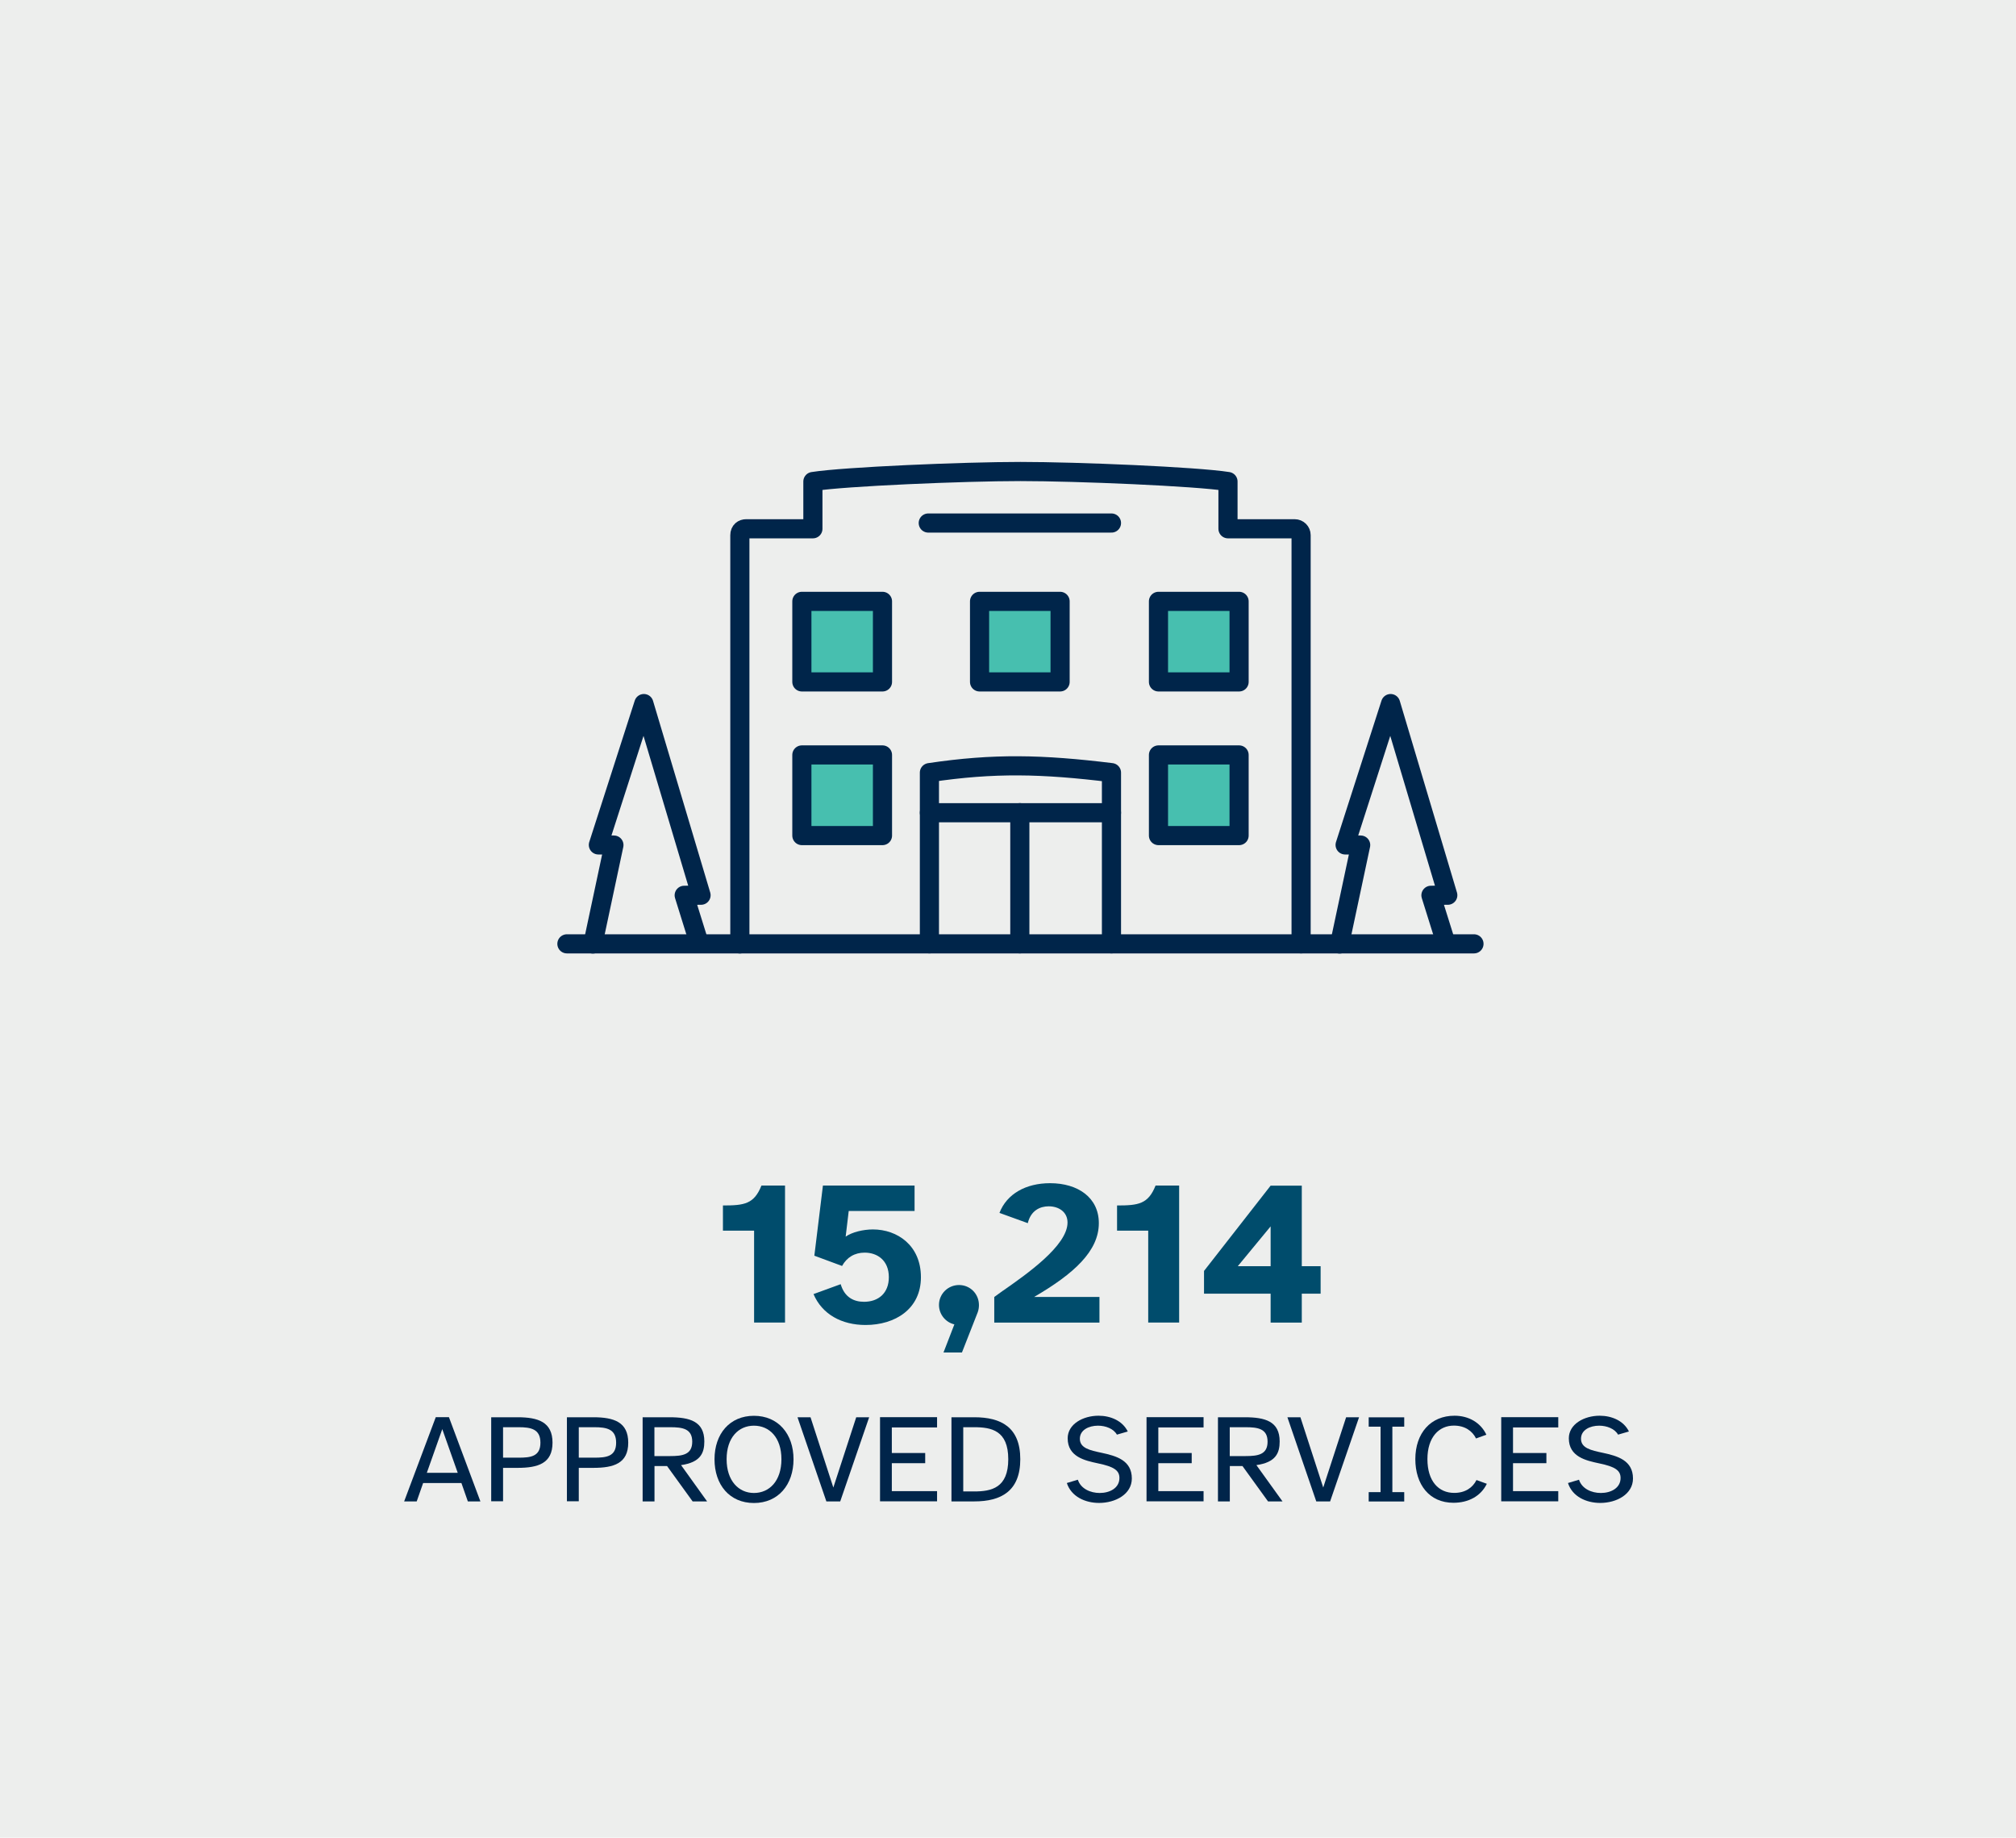 <?xml version="1.0" encoding="UTF-8"?>
<svg id="Layer_1" data-name="Layer 1" xmlns="http://www.w3.org/2000/svg" viewBox="0 0 263.33 240">
  <defs>
    <style>
      .cls-1 {
        fill: #00254a;
      }

      .cls-2 {
        fill: #004c6c;
      }

      .cls-3 {
        fill: #edeeed;
      }

      .cls-4 {
        fill: none;
      }

      .cls-4, .cls-5 {
        stroke: #00254a;
        stroke-linecap: round;
        stroke-linejoin: round;
        stroke-width: 2.5px;
      }

      .cls-5 {
        fill: #47bfaf;
      }
    </style>
  </defs>
  <rect class="cls-3" width="263.33" height="240"/>
  <g>
    <path class="cls-2" d="M94.43,157.44c2.81,0,4.07-.19,5.03-2.6h3.08v17.89h-4.04v-12h-4.07v-3.29Z"/>
    <path class="cls-2" d="M106.27,169.01l3.54-1.29c.51,1.74,1.74,2.3,3.05,2.3,1.87,0,3.24-1.12,3.24-3.21,0-2.2-1.5-3.21-3.16-3.21-1.31,0-2.33.62-2.95,1.74l-3.62-1.34,1.12-9.16h11.97v3.32h-8.6l-.4,3.35c.83-.59,2.3-.94,3.56-.94,3.19,0,6.27,2.09,6.27,6.24s-3.37,6.24-7.23,6.24c-3.11,0-5.68-1.39-6.8-4.04Z"/>
    <path class="cls-2" d="M122.65,170.43c0-1.45,1.18-2.6,2.62-2.6s2.6,1.15,2.6,2.62c0,.32-.05.64-.16.94l-2.06,5.25h-2.41l1.42-3.67c-1.15-.27-2.01-1.31-2.01-2.54Z"/>
    <path class="cls-2" d="M131.03,168.56c3.03-2.12,8.41-5.86,8.41-8.89,0-1.39-1.15-2.12-2.46-2.12-1.12,0-2.33.54-2.73,2.2l-3.7-1.34c.96-2.49,3.46-3.88,6.61-3.88,3.64,0,6.37,1.88,6.37,5.22,0,3.62-3.21,6.59-8.46,9.64h8.54v3.35h-13.74v-3.35l1.15-.83Z"/>
    <path class="cls-2" d="M145.91,157.44c2.81,0,4.07-.19,5.03-2.6h3.08v17.89h-4.04v-12h-4.07v-3.29Z"/>
    <path class="cls-2" d="M165.97,154.85h4.07v10.52h2.46v3.59h-2.46v3.78h-4.07v-3.78h-8.7v-2.97l8.7-11.14ZM161.68,165.37h4.29v-5.2l-4.29,5.2Z"/>
  </g>
  <g>
    <path class="cls-1" d="M56.91,185.09h1.73l4.11,11h-1.64l-.84-2.4h-5l-.84,2.4h-1.64l4.13-11ZM55.74,192.36h4.05l-2.02-5.71-2.02,5.71Z"/>
    <path class="cls-1" d="M64.16,185.1h3.44c2.68,0,4.57.61,4.57,3.32s-1.89,3.29-4.57,3.29h-1.89v4.36h-1.55v-10.97ZM65.71,186.4v3.98h2.02c1.6,0,2.86-.16,2.86-1.96s-1.27-2.02-2.86-2.02h-2.02Z"/>
    <path class="cls-1" d="M74.05,185.1h3.44c2.68,0,4.57.61,4.57,3.32s-1.89,3.29-4.57,3.29h-1.89v4.36h-1.55v-10.97ZM75.6,186.4v3.98h2.02c1.6,0,2.86-.16,2.86-1.96s-1.27-2.02-2.86-2.02h-2.02Z"/>
    <path class="cls-1" d="M83.94,196.09v-10.99h3.49c2.68,0,4.57.53,4.57,3.16,0,1.5-.49,2.73-3.04,3.09l3.4,4.74h-1.89l-3.34-4.62h-1.64v4.62h-1.55ZM85.48,186.4v3.77h2.06c1.61,0,2.88-.18,2.88-1.88s-1.27-1.89-2.88-1.89h-2.06Z"/>
    <path class="cls-1" d="M98.48,184.91c3.17,0,5.17,2.37,5.17,5.68s-1.99,5.71-5.17,5.71-5.15-2.38-5.15-5.71,1.99-5.68,5.15-5.68ZM98.48,194.99c2.01,0,3.59-1.56,3.59-4.41s-1.58-4.38-3.59-4.38-3.57,1.55-3.57,4.38,1.58,4.41,3.57,4.41Z"/>
    <path class="cls-1" d="M105.87,185.1l2.98,9.18,2.99-9.18h1.69l-3.78,10.99h-1.81l-3.77-10.99h1.69Z"/>
    <path class="cls-1" d="M122.4,185.1v1.33h-5.91v3.34h4.36v1.33h-4.36v3.65h5.91v1.33h-7.45v-10.99h7.45Z"/>
    <path class="cls-1" d="M124.28,185.1h2.99c3.49,0,6,1.3,6,5.48s-2.52,5.51-6,5.51h-2.99v-10.99ZM125.82,194.79h1.42c2.27,0,4.46-.46,4.46-4.21s-2.19-4.18-4.46-4.18h-1.42v8.39Z"/>
    <path class="cls-1" d="M140.79,193.26c.38,1.18,1.65,1.73,2.85,1.73,1.32,0,2.58-.64,2.58-1.96,0-.99-.72-1.48-2.81-1.91-1.69-.36-3.95-.85-3.95-3.27,0-1.86,2.01-2.95,4.03-2.95,1.55,0,3.12.64,3.82,2.06l-1.42.41c-.43-.77-1.46-1.17-2.47-1.17-1.2,0-2.37.56-2.37,1.71,0,1.23,1.33,1.51,2.83,1.83,1.91.41,3.96.97,3.96,3.36,0,2.04-2.12,3.19-4.28,3.19-1.81,0-3.63-.82-4.21-2.6l1.43-.43Z"/>
    <path class="cls-1" d="M157.21,185.1v1.33h-5.91v3.34h4.36v1.33h-4.36v3.65h5.91v1.33h-7.45v-10.99h7.45Z"/>
    <path class="cls-1" d="M159.09,196.09v-10.99h3.49c2.68,0,4.57.53,4.57,3.16,0,1.5-.49,2.73-3.04,3.09l3.41,4.74h-1.89l-3.34-4.62h-1.65v4.62h-1.55ZM160.63,186.4v3.77h2.06c1.61,0,2.88-.18,2.88-1.88s-1.27-1.89-2.88-1.89h-2.06Z"/>
    <path class="cls-1" d="M169.86,185.1l2.98,9.18,2.99-9.18h1.69l-3.78,10.99h-1.81l-3.77-10.99h1.69Z"/>
    <path class="cls-1" d="M180.33,194.88v-8.55h-1.55v-1.22h4.64v1.22h-1.55v8.55h1.55v1.22h-4.64v-1.22h1.55Z"/>
    <path class="cls-1" d="M184.87,190.58c0-3.42,2.01-5.68,5.12-5.68,1.84,0,3.41.89,4.16,2.48l-1.35.49c-.49-.99-1.46-1.68-2.9-1.68-1.94,0-3.45,1.51-3.45,4.38s1.45,4.41,3.5,4.41c1.43,0,2.4-.67,2.91-1.68l1.35.49c-.79,1.63-2.42,2.48-4.36,2.48-3.14,0-4.98-2.37-4.98-5.71Z"/>
    <path class="cls-1" d="M203.54,185.1v1.33h-5.91v3.34h4.36v1.33h-4.36v3.65h5.91v1.33h-7.45v-10.99h7.45Z"/>
    <path class="cls-1" d="M206.25,193.26c.38,1.18,1.64,1.73,2.85,1.73,1.32,0,2.58-.64,2.58-1.96,0-.99-.72-1.48-2.81-1.91-1.69-.36-3.95-.85-3.95-3.27,0-1.86,2.01-2.95,4.03-2.95,1.55,0,3.13.64,3.82,2.06l-1.42.41c-.43-.77-1.46-1.17-2.47-1.17-1.2,0-2.37.56-2.37,1.71,0,1.23,1.33,1.51,2.83,1.83,1.91.41,3.96.97,3.96,3.36,0,2.04-2.12,3.19-4.28,3.19-1.81,0-3.64-.82-4.21-2.6l1.43-.43Z"/>
  </g>
  <g>
    <polyline class="cls-4" points="188.89 123.25 186.91 116.93 189.11 116.92 181.64 91.89 175.7 110.35 177.73 110.37 174.98 123.29"/>
    <polyline class="cls-4" points="91.34 123.25 89.37 116.93 91.57 116.92 84.1 91.89 78.16 110.35 80.19 110.37 77.44 123.29"/>
    <path class="cls-4" d="M121.4,100.91v5.24h23.78v-5.24c-9.09-1.11-15.32-1.26-23.78,0Z"/>
    <path class="cls-4" d="M169.95,123.27v-53.38c0-.46-.37-.83-.84-.83h-8.71v-6.17c-4.16-.66-19.75-1.31-27.11-1.31s-22.99.66-27.11,1.31v6.17h-8.71c-.44,0-.83.26-.83.84v53.38"/>
    <rect class="cls-5" x="104.74" y="98.6" width="10.53" height="10.53"/>
    <rect class="cls-5" x="151.32" y="98.6" width="10.53" height="10.53"/>
    <rect class="cls-5" x="104.74" y="78.54" width="10.53" height="10.52"/>
    <rect class="cls-5" x="127.95" y="78.54" width="10.52" height="10.52"/>
    <rect class="cls-5" x="151.32" y="78.54" width="10.53" height="10.52"/>
    <line class="cls-4" x1="74.05" y1="123.27" x2="192.53" y2="123.27"/>
    <line class="cls-4" x1="121.4" y1="106.14" x2="121.4" y2="123.27"/>
    <line class="cls-4" x1="145.18" y1="106.14" x2="145.18" y2="123.27"/>
    <line class="cls-4" x1="133.21" y1="106.14" x2="133.21" y2="123.27"/>
    <line class="cls-4" x1="121.25" y1="68.31" x2="145.18" y2="68.31"/>
  </g>
</svg>